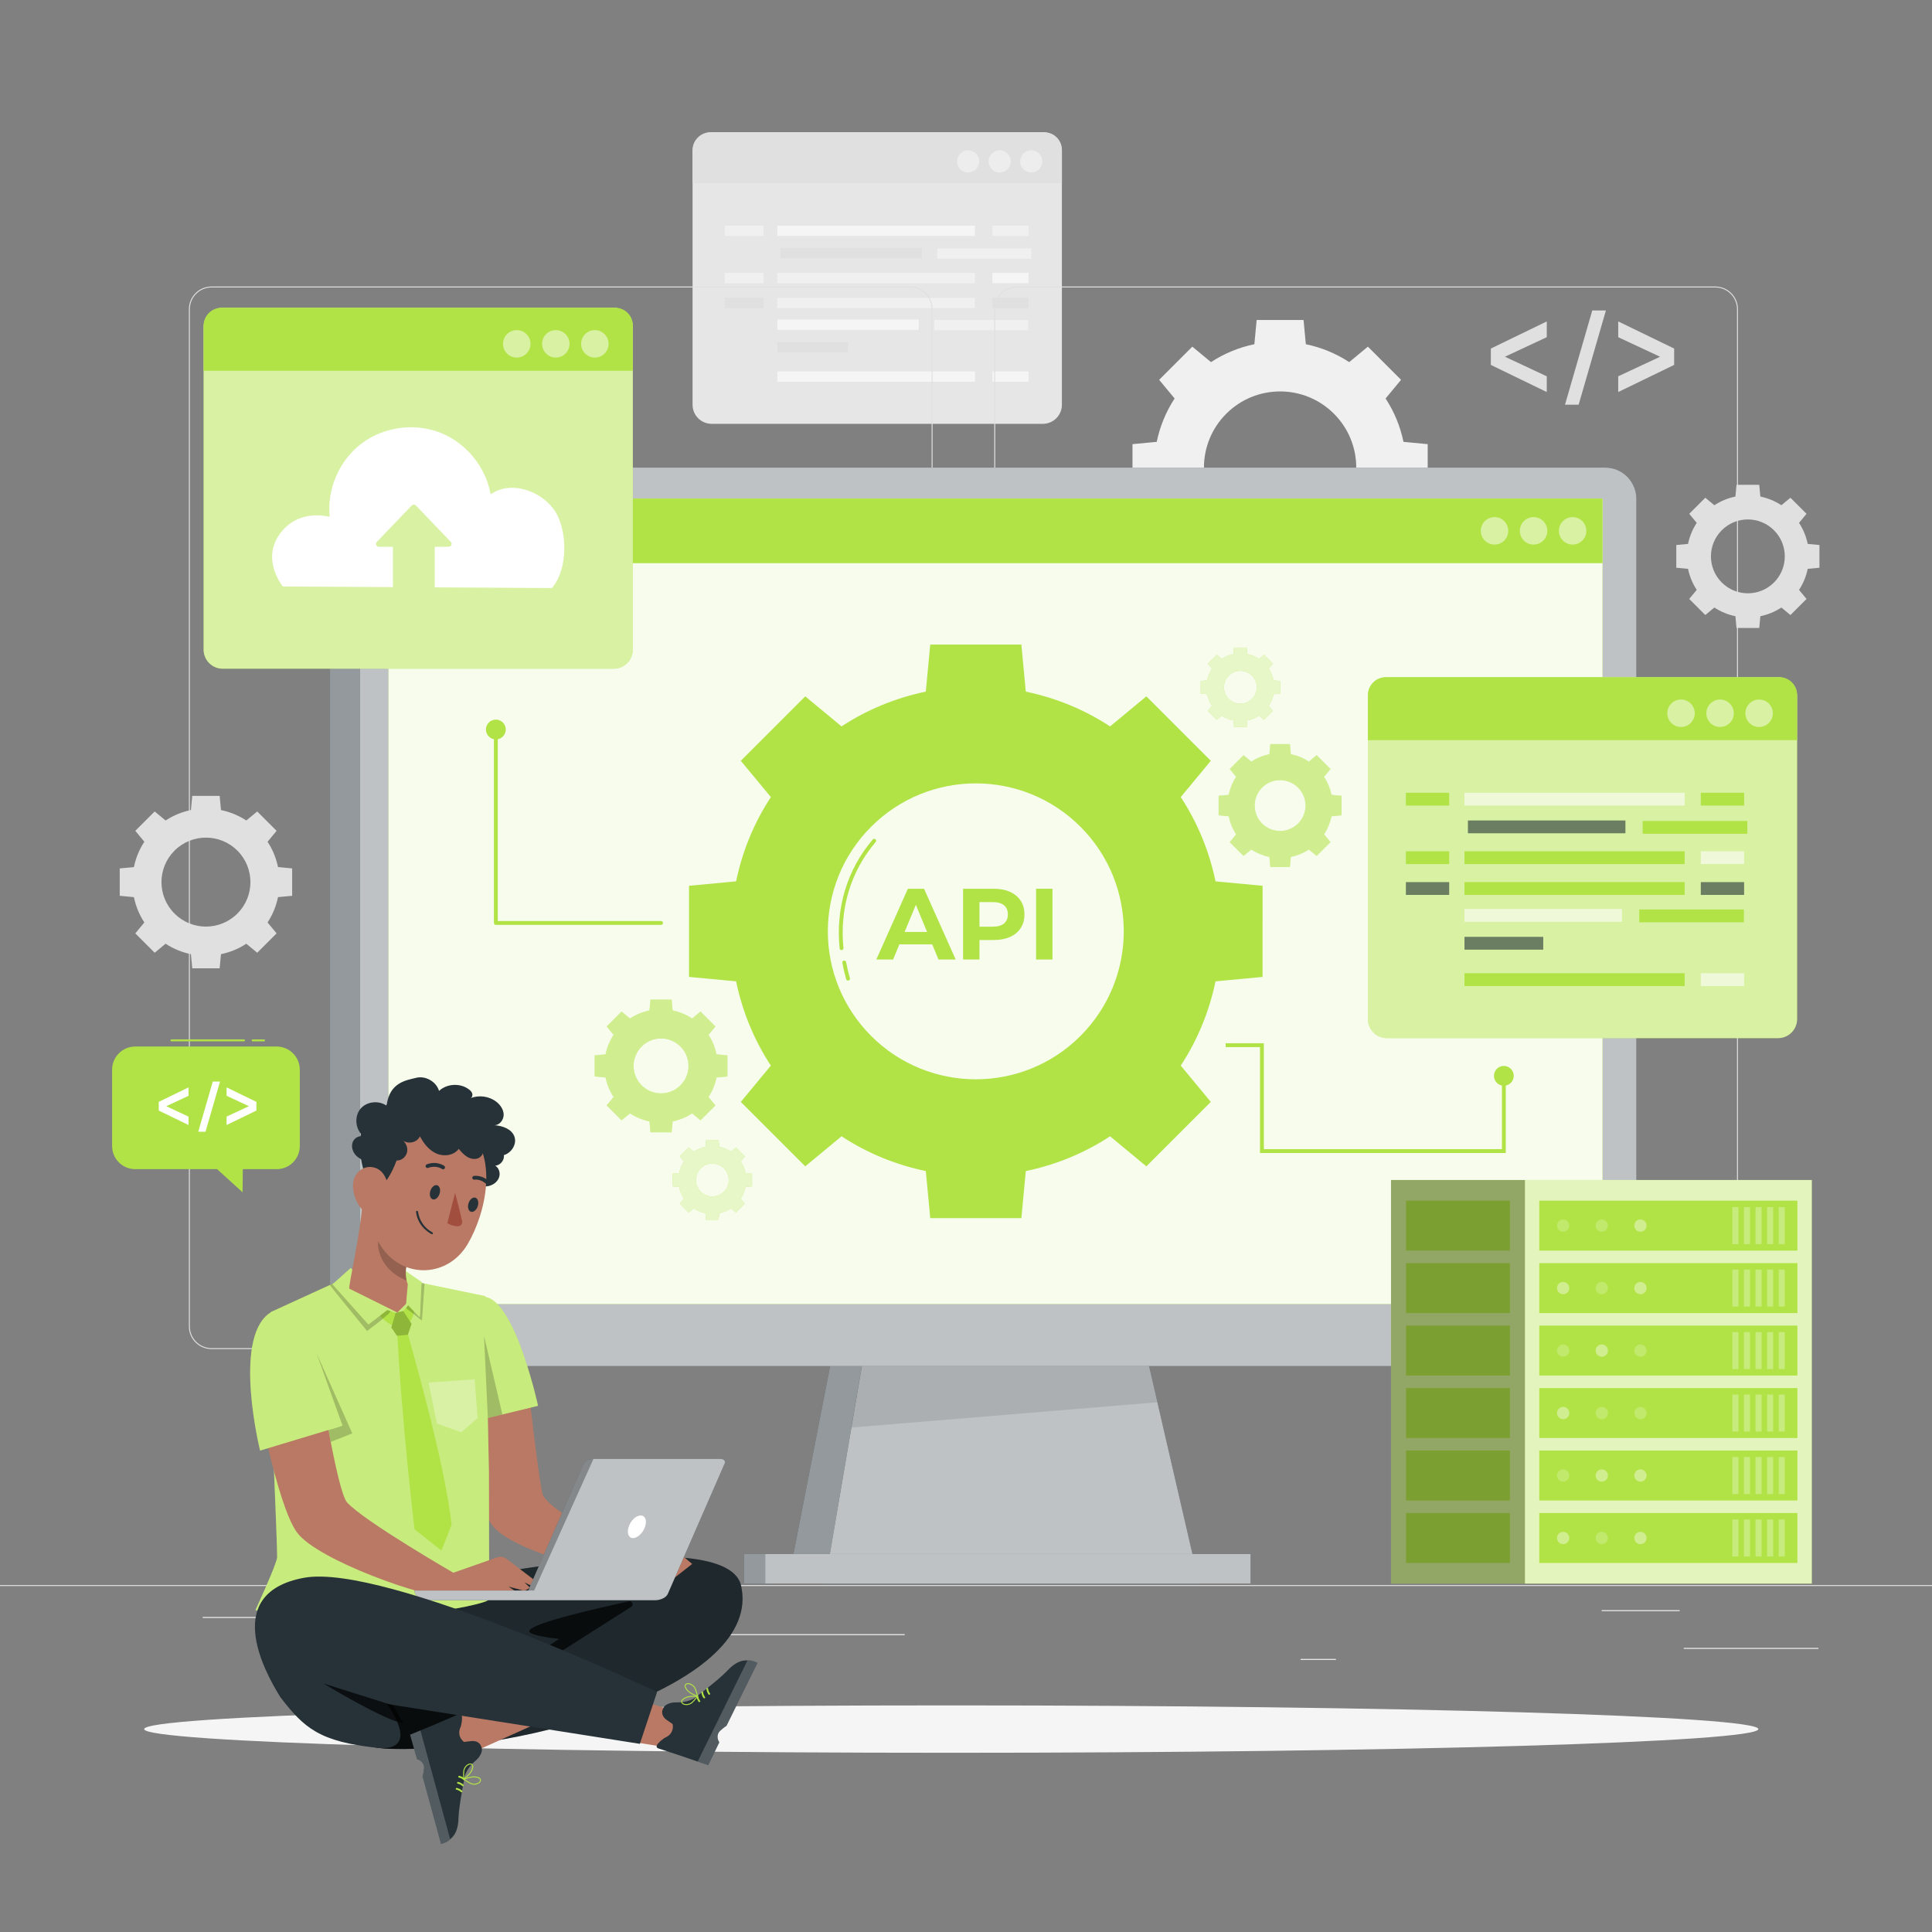 <?xml version="1.0" encoding="utf-8"?>
<!-- Generator: Adobe Illustrator 27.5.0, SVG Export Plug-In . SVG Version: 6.00 Build 0)  -->
<svg version="1.1" xmlns="http://www.w3.org/2000/svg" xmlns:xlink="http://www.w3.org/1999/xlink" x="0px" y="0px"
	 viewBox="0 0 500 500" style="enable-background:new 0 0 500 500;" xml:space="preserve">
<rect x="0" y="0" width="500" height="500" fill="#808080" stroke="none"/>
<g id="Background_complete">
	<path style="fill:#F0F0F0;" d="M303.991,103.129c-2.281,3.474-3.814,7.289-4.632,11.224l-6.268,0.59l0,12.138l6.269,0.591
		c0.816,3.934,2.351,7.75,4.632,11.224l-4.003,4.836l8.583,8.583l4.835-4.003c3.474,2.28,7.289,3.815,11.224,4.632l0.59,6.268
		l12.138-0.001l0.591-6.267c3.935-0.817,7.75-2.352,11.224-4.632l4.836,4.003l8.583-8.583l-4.003-4.835
		c2.28-3.474,3.814-7.289,4.631-11.224l6.267-0.591l0.001-12.138l-6.268-0.591c-0.817-3.934-2.352-7.75-4.632-11.223l4.003-4.835
		l-8.583-8.583l-4.835,4.003c-3.474-2.281-7.29-3.816-11.224-4.632l-0.591-6.268l-12.138,0.001l-0.59,6.268
		c-3.935,0.817-7.75,2.351-11.223,4.632l-4.836-4.003l-8.583,8.583L303.991,103.129z M345.226,107.076
		c7.696,7.696,7.697,20.176,0,27.873c-7.698,7.697-20.177,7.696-27.873,0c-7.697-7.697-7.697-20.175,0-27.873
		C325.05,99.379,337.528,99.379,345.226,107.076z"/>
	<g>
		<g>
			<path style="fill:#E6E6E6;" d="M269.881,109.688h-85.709c-2.726,0-4.936-2.21-4.936-4.936V39.167c0-2.726,2.21-4.936,4.936-4.936
				h85.709c2.726,0,4.936,2.21,4.936,4.936v65.586C274.817,107.479,272.607,109.688,269.881,109.688z"/>
			<path style="fill:#E0E0E0;" d="M274.817,47.389h-95.581v-8.531c0-2.555,2.072-4.627,4.627-4.627h86.409
				c2.51,0,4.546,2.035,4.546,4.546V47.389z"/>
		</g>
		<g>
			<path style="opacity:0.5;fill:#FAFAFA;" d="M269.749,41.769c0,1.586-1.286,2.872-2.872,2.872c-1.586,0-2.872-1.286-2.872-2.872
				s1.286-2.872,2.872-2.872C268.463,38.896,269.749,40.182,269.749,41.769z"/>
			<path style="opacity:0.5;fill:#FAFAFA;" d="M261.586,41.769c0,1.586-1.286,2.872-2.872,2.872c-1.586,0-2.872-1.286-2.872-2.872
				s1.286-2.872,2.872-2.872C260.3,38.896,261.586,40.182,261.586,41.769z"/>
			<circle style="opacity:0.5;fill:#FAFAFA;" cx="250.55" cy="41.769" r="2.872"/>
		</g>
		<rect x="201.176" y="58.388" style="opacity:0.6;fill:#FFFFFF;" width="51.139" height="2.678"/>
		<rect x="201.973" y="64.183" style="fill:#E0E0E0;" width="36.592" height="2.678"/>
		<rect x="256.842" y="58.388" style="fill:#F0F0F0;" width="9.345" height="2.678"/>
		<rect x="187.565" y="58.388" style="fill:#F0F0F0;" width="10.06" height="2.678"/>
		<rect x="201.176" y="70.62" style="fill:#F0F0F0;" width="51.139" height="2.678"/>
		<rect x="256.842" y="70.62" style="opacity:0.6;fill:#FFFFFF;" width="9.345" height="2.678"/>
		<rect x="187.565" y="70.62" style="fill:#F0F0F0;" width="10.06" height="2.678"/>
		<rect x="201.176" y="96.121" style="opacity:0.6;fill:#FFFFFF;" width="51.139" height="2.678"/>
		<rect x="256.842" y="96.121" style="opacity:0.6;fill:#FFFFFF;" width="9.345" height="2.678"/>
		<rect x="201.176" y="77.069" style="fill:#F0F0F0;" width="51.139" height="2.678"/>
		<rect x="256.842" y="77.069" style="fill:#E0E0E0;" width="9.345" height="2.678"/>
		<rect x="187.565" y="77.069" style="fill:#E0E0E0;" width="10.06" height="2.678"/>
		<rect x="242.57" y="64.288" style="fill:#F0F0F0;" width="24.307" height="2.678"/>
		<rect x="201.176" y="82.693" style="opacity:0.6;fill:#FFFFFF;" width="36.592" height="2.678"/>
		<rect x="241.773" y="82.798" style="fill:#F0F0F0;" width="24.307" height="2.678"/>
		<rect x="201.176" y="88.516" style="fill:#E0E0E0;" width="18.296" height="2.678"/>
	</g>
	<g>
		<g>
			<path style="fill:#E0E0E0;" d="M400.302,87.264l-10.832,5.059l10.832,5.059v4.079l-14.474-7.02v-4.236l14.474-7.02V87.264z"/>
			<path style="fill:#E0E0E0;" d="M433.267,90.205v4.236l-14.474,7.02v-4.079l10.831-5.059l-10.831-5.059v-4.079L433.267,90.205z"/>
		</g>
		<g>
			<polygon style="fill:#E0E0E0;" points="412.079,80.345 405.021,104.738 408.55,104.738 415.608,80.345 			"/>
		</g>
	</g>
	<path style="fill:#E0E0E0;" d="M37.356,217.844c-1.332,2.029-2.228,4.257-2.705,6.555l-3.661,0.345l0,7.089l3.661,0.345
		c0.477,2.298,1.373,4.526,2.705,6.555l-2.338,2.824l5.013,5.013l2.824-2.338c2.029,1.332,4.257,2.228,6.555,2.705l0.345,3.661
		l7.089,0l0.345-3.66c2.298-0.477,4.527-1.374,6.556-2.705l2.824,2.338l5.013-5.013l-2.338-2.824
		c1.332-2.029,2.228-4.257,2.705-6.555l3.66-0.345l0-7.089l-3.661-0.345c-0.477-2.298-1.373-4.526-2.705-6.555l2.338-2.824
		l-5.013-5.013l-2.824,2.338c-2.029-1.332-4.258-2.229-6.555-2.706l-0.345-3.661l-7.089,0l-0.345,3.661
		c-2.298,0.477-4.526,1.373-6.555,2.705l-2.824-2.338l-5.013,5.013L37.356,217.844z M61.439,220.149
		c4.495,4.495,4.495,11.784,0,16.279c-4.496,4.496-11.785,4.495-16.279,0c-4.496-4.496-4.495-11.784,0-16.279
		C49.656,215.654,56.944,215.653,61.439,220.149z"/>
	<path style="fill:#E0E0E0;" d="M439.11,135.318c-1.106,1.684-1.85,3.534-2.246,5.443l-3.039,0.286l0,5.886l3.04,0.286
		c0.396,1.908,1.14,3.758,2.246,5.443l-1.941,2.345l4.162,4.162l2.345-1.941c1.685,1.106,3.535,1.85,5.443,2.246l0.286,3.04l5.886,0
		l0.286-3.039c1.908-0.396,3.758-1.14,5.443-2.246l2.345,1.941l4.162-4.162l-1.941-2.345c1.106-1.685,1.85-3.535,2.246-5.443
		l3.039-0.286l0-5.886l-3.039-0.286c-0.396-1.908-1.14-3.758-2.246-5.442l1.941-2.345l-4.162-4.162l-2.345,1.941
		c-1.685-1.106-3.535-1.85-5.442-2.246l-0.286-3.039l-5.886,0l-0.286,3.039c-1.908,0.396-3.758,1.14-5.442,2.246l-2.345-1.941
		l-4.162,4.162L439.11,135.318z M459.105,137.232c3.732,3.732,3.732,9.784,0,13.516c-3.733,3.732-9.784,3.732-13.516,0
		c-3.732-3.732-3.732-9.783,0-13.516C449.322,133.5,455.373,133.499,459.105,137.232z"/>
	<g>
		<rect x="435.758" y="426.472" style="fill:#EBEBEB;" width="34.848" height="0.263"/>
		<rect x="336.596" y="429.327" style="fill:#EBEBEB;" width="9.146" height="0.263"/>
		<rect x="414.513" y="416.702" style="fill:#EBEBEB;" width="20.192" height="0.263"/>
		<rect x="52.459" y="418.47" style="fill:#EBEBEB;" width="45.444" height="0.263"/>
		<rect x="107.27" y="418.47" style="fill:#EBEBEB;" width="6.663" height="0.263"/>
		<rect x="135.587" y="422.912" style="fill:#EBEBEB;" width="98.556" height="0.263"/>
	</g>
	<g>
		<g>
			<g>
				<g>
					<path style="fill:#E0E0E0;" d="M443.92,349.145H263.174c-3.232,0-5.862-2.63-5.862-5.862V80.009
						c0-3.232,2.63-5.862,5.862-5.862H443.92c3.232,0,5.862,2.629,5.862,5.862v263.273
						C449.783,346.515,447.153,349.145,443.92,349.145z M263.174,74.397c-3.095,0-5.612,2.518-5.612,5.612v263.273
						c0,3.095,2.518,5.612,5.612,5.612H443.92c3.095,0,5.612-2.518,5.612-5.612V80.009c0-3.094-2.518-5.612-5.612-5.612H263.174z"/>
				</g>
			</g>
			<g>
				<g>
					<path style="fill:#E0E0E0;" d="M235.493,349.145H54.746c-3.232,0-5.862-2.63-5.862-5.862V80.009
						c0-3.232,2.629-5.862,5.862-5.862h180.747c3.232,0,5.862,2.629,5.862,5.862v263.273
						C241.355,346.515,238.725,349.145,235.493,349.145z M54.746,74.397c-3.094,0-5.612,2.518-5.612,5.612v263.273
						c0,3.095,2.518,5.612,5.612,5.612h180.747c3.095,0,5.612-2.518,5.612-5.612V80.009c0-3.094-2.518-5.612-5.612-5.612H54.746z"/>
				</g>
			</g>
		</g>
		<g>
			<g>
				<rect x="0" y="410.214" style="fill:#E0E0E0;" width="500" height="0.25"/>
			</g>
		</g>
	</g>
</g>
<g id="Background_simple" style="display:none;">
	<g style="display:inline;">
		<path style="fill:#B1E346;" d="M411.135,148.098c-0.236-18.057-1.989-36.444-9.077-53.053
			c-7.089-16.609-20.191-31.362-37.373-36.921c-15.77-5.102-33.257-1.996-48.348,4.86c-26.98,12.257-47.34,35.402-65.1,59.123
			c-9.3,12.422-18.206,25.269-27.8,37.471c-15.189,19.319-37.032,32.285-61.271,36.336l-70.395,11.766
			c-18.456,3.315-40.748,8.421-46.724,19.612c-5.977,11.192-4.261,25.301,1.651,36.527c5.913,11.226,15.494,20.047,25.376,28.005
			c46.519,37.465,103.183,60.584,161.065,75.326c24.173,6.157,49.873,10.906,73.807,3.876c34.904-10.251,58.188-43.126,73.294-76.22
			C401.16,248.973,411.795,198.478,411.135,148.098z"/>
	</g>
	<g style="display:inline;opacity:0.9;">
		<path style="fill:#FFFFFF;" d="M411.135,148.098c-0.236-18.057-1.989-36.444-9.077-53.053
			c-7.089-16.609-20.191-31.362-37.373-36.921c-15.77-5.102-33.257-1.996-48.348,4.86c-26.98,12.257-47.34,35.402-65.1,59.123
			c-9.3,12.422-18.206,25.269-27.8,37.471c-15.189,19.319-37.032,32.285-61.271,36.336l-70.395,11.766
			c-18.456,3.315-40.748,8.421-46.724,19.612c-5.977,11.192-4.261,25.301,1.651,36.527c5.913,11.226,15.494,20.047,25.376,28.005
			c46.519,37.465,103.183,60.584,161.065,75.326c24.173,6.157,49.873,10.906,73.807,3.876c34.904-10.251,58.188-43.126,73.294-76.22
			C401.16,248.973,411.795,198.478,411.135,148.098z"/>
	</g>
</g>
<g id="Shadow">
	<g>
		<g>
			<path style="fill:#F5F5F5;" d="M455.058,447.486c0,3.387-93.517,6.132-208.875,6.132s-208.875-2.746-208.875-6.132
				c0-3.387,93.516-6.132,208.875-6.132S455.058,444.099,455.058,447.486z"/>
		</g>
	</g>
</g>
<g id="Device">
	<g>
		<g>
			<g>
				<path style="fill:#263238;enable-background:new    ;" d="M118.145,353.54H92.724c-4.04,0-7.316-3.275-7.316-7.316V130.118
					c0-5.029,4.077-9.106,9.106-9.106h23.631V353.54z"/>
				<polygon style="fill:#263238;enable-background:new    ;" points="215.617,349.526 205.216,402.816 220.309,402.816 
					232.347,349.973 				"/>
				<rect x="192.527" y="402.185" style="fill:#263238;enable-background:new    ;" width="7.641" height="7.641"/>
				<path style="opacity:0.5;fill:#FFFFFF;" d="M118.145,353.54H92.724c-4.04,0-7.316-3.275-7.316-7.316V130.118
					c0-5.029,4.077-9.106,9.106-9.106h23.631V353.54z"/>
				<polygon style="opacity:0.5;fill:#FFFFFF;" points="215.617,349.526 205.216,402.816 220.309,402.816 232.347,349.973 				"/>
				<rect x="192.527" y="402.185" style="opacity:0.5;fill:#FFFFFF;" width="7.641" height="7.641"/>
			</g>
			<polygon style="fill:#263238;" points="310.378,409.827 213.456,409.827 227.228,329.074 291.726,329.074 			"/>
			<polygon style="opacity:0.7;fill:#FFFFFF;" points="310.378,409.827 213.456,409.827 227.228,329.074 291.726,329.074 			"/>
			<polygon style="opacity:0.1;enable-background:new    ;" points="297.345,353.54 223.023,353.54 220.309,369.45 299.509,362.908 
							"/>
			<g>
				<g>
					<rect x="198.033" y="402.185" style="fill:#263238;" width="125.629" height="7.641"/>
				</g>
				<g style="opacity:0.7;">
					<rect x="198.033" y="402.185" style="fill:#FFFFFF;" width="125.629" height="7.641"/>
				</g>
			</g>
			<g>
				<g>
					<g>
						<path style="fill:#263238;" d="M101.231,121.012h6.66h300.917h6.661c4.441,0,8.041,3.659,8.041,8.172v216.185
							c0,4.513-3.6,8.172-8.041,8.172h-6.661H107.891h-6.66c-4.441,0-8.042-3.659-8.042-8.172V129.184
							C93.189,124.671,96.789,121.012,101.231,121.012z"/>
					</g>
				</g>
				<g style="opacity:0.7;">
					<g>
						<path style="fill:#FFFFFF;" d="M101.231,121.012h6.66h300.917h6.661c4.441,0,8.041,3.659,8.041,8.172v216.185
							c0,4.513-3.6,8.172-8.041,8.172h-6.661H107.891h-6.66c-4.441,0-8.042-3.659-8.042-8.172V129.184
							C93.189,124.671,96.789,121.012,101.231,121.012z"/>
					</g>
				</g>
				<g>
					<rect x="100.549" y="129.014" style="fill:#B1E346;" width="314.177" height="208.464"/>
					<rect x="100.549" y="129.014" style="opacity:0.9;fill:#FFFFFF;" width="314.177" height="208.464"/>
					<rect x="100.549" y="129.014" style="fill:#B1E346;" width="314.181" height="16.733"/>
					<path style="opacity:0.5;fill:#FFFFFF;" d="M410.547,137.381c0,1.964-1.592,3.555-3.555,3.555
						c-1.964,0-3.555-1.592-3.555-3.555c0-1.964,1.592-3.555,3.555-3.555C408.956,133.826,410.547,135.417,410.547,137.381z"/>
					<path style="opacity:0.5;fill:#FFFFFF;" d="M400.443,137.381c0,1.964-1.592,3.555-3.555,3.555
						c-1.964,0-3.555-1.592-3.555-3.555c0-1.964,1.592-3.555,3.555-3.555C398.851,133.826,400.443,135.417,400.443,137.381z"/>
					<path style="opacity:0.5;fill:#FFFFFF;" d="M390.338,137.381c0,1.964-1.592,3.555-3.555,3.555
						c-1.964,0-3.555-1.592-3.555-3.555c0-1.964,1.592-3.555,3.555-3.555C388.746,133.826,390.338,135.417,390.338,137.381z"/>
				</g>
			</g>
		</g>
		<g>
			<path style="fill:#B1E346;" d="M158.803,267.82c-1.026,1.562-1.715,3.277-2.083,5.047l-2.818,0.265l0,5.458l2.819,0.266
				c0.367,1.769,1.057,3.485,2.083,5.047l-1.8,2.174l3.859,3.859l2.174-1.8c1.562,1.025,3.278,1.715,5.047,2.083l0.266,2.819
				l5.458,0l0.266-2.818c1.769-0.368,3.485-1.057,5.047-2.083l2.174,1.8l3.859-3.859l-1.8-2.174
				c1.025-1.562,1.715-3.277,2.082-5.047l2.818-0.266l0-5.458l-2.818-0.266c-0.367-1.769-1.057-3.485-2.083-5.046l1.8-2.174
				l-3.859-3.859l-2.174,1.8c-1.562-1.026-3.278-1.716-5.047-2.083l-0.266-2.818l-5.458,0l-0.266,2.818
				c-1.769,0.367-3.485,1.057-5.047,2.083l-2.174-1.8l-3.859,3.859L158.803,267.82z M176.1,270.839
				c2.773,2.773,2.774,7.271,0,10.044c-2.774,2.774-7.271,2.773-10.045,0c-2.774-2.774-2.774-7.271,0-10.045
				C168.829,268.065,173.326,268.065,176.1,270.839z"/>
			<path style="opacity:0.4;fill:#FFFFFF;" d="M158.803,267.82c-1.026,1.562-1.715,3.277-2.083,5.047l-2.818,0.265l0,5.458
				l2.819,0.266c0.367,1.769,1.057,3.485,2.083,5.047l-1.8,2.174l3.859,3.859l2.174-1.8c1.562,1.025,3.278,1.715,5.047,2.083
				l0.266,2.819l5.458,0l0.266-2.818c1.769-0.368,3.485-1.057,5.047-2.083l2.174,1.8l3.859-3.859l-1.8-2.174
				c1.025-1.562,1.715-3.277,2.082-5.047l2.818-0.266l0-5.458l-2.818-0.266c-0.367-1.769-1.057-3.485-2.083-5.046l1.8-2.174
				l-3.859-3.859l-2.174,1.8c-1.562-1.026-3.278-1.716-5.047-2.083l-0.266-2.818l-5.458,0l-0.266,2.818
				c-1.769,0.367-3.485,1.057-5.047,2.083l-2.174-1.8l-3.859,3.859L158.803,267.82z M176.1,270.839
				c2.773,2.773,2.774,7.271,0,10.044c-2.774,2.774-7.271,2.773-10.045,0c-2.774-2.774-2.774-7.271,0-10.045
				C168.829,268.065,173.326,268.065,176.1,270.839z"/>
		</g>
		<g>
			<path style="fill:#B1E346;" d="M319.92,201.032c-0.95,1.447-1.589,3.036-1.929,4.675l-2.61,0.246l0,5.055l2.611,0.246
				c0.34,1.638,0.979,3.228,1.929,4.674l-1.667,2.014l3.575,3.575l2.014-1.667c1.447,0.95,3.036,1.589,4.674,1.929l0.246,2.611
				l5.055,0l0.246-2.61c1.639-0.34,3.228-0.979,4.675-1.929l2.014,1.667l3.575-3.575l-1.667-2.014
				c0.95-1.447,1.589-3.036,1.929-4.674l2.61-0.246l0-5.055l-2.61-0.246c-0.34-1.638-0.979-3.227-1.929-4.674l1.667-2.014
				l-3.575-3.574l-2.014,1.667c-1.447-0.95-3.036-1.589-4.674-1.929l-0.246-2.61l-5.055,0l-0.246,2.61
				c-1.639,0.34-3.228,0.979-4.674,1.929l-2.014-1.667l-3.575,3.575L319.92,201.032z M335.941,203.828
				c2.569,2.569,2.569,6.734,0,9.303c-2.569,2.569-6.735,2.569-9.304,0c-2.569-2.569-2.569-6.734,0-9.304
				C329.207,201.259,333.372,201.259,335.941,203.828z"/>
			<path style="opacity:0.4;fill:#FFFFFF;" d="M319.92,201.032c-0.95,1.447-1.589,3.036-1.929,4.675l-2.61,0.246l0,5.055
				l2.611,0.246c0.34,1.638,0.979,3.228,1.929,4.674l-1.667,2.014l3.575,3.575l2.014-1.667c1.447,0.95,3.036,1.589,4.674,1.929
				l0.246,2.611l5.055,0l0.246-2.61c1.639-0.34,3.228-0.979,4.675-1.929l2.014,1.667l3.575-3.575l-1.667-2.014
				c0.95-1.447,1.589-3.036,1.929-4.674l2.61-0.246l0-5.055l-2.61-0.246c-0.34-1.638-0.979-3.227-1.929-4.674l1.667-2.014
				l-3.575-3.574l-2.014,1.667c-1.447-0.95-3.036-1.589-4.674-1.929l-0.246-2.61l-5.055,0l-0.246,2.61
				c-1.639,0.34-3.228,0.979-4.674,1.929l-2.014-1.667l-3.575,3.575L319.92,201.032z M335.941,203.828
				c2.569,2.569,2.569,6.734,0,9.303c-2.569,2.569-6.735,2.569-9.304,0c-2.569-2.569-2.569-6.734,0-9.304
				C329.207,201.259,333.372,201.259,335.941,203.828z"/>
		</g>
		<g>
			<path style="fill:#B1E346;" d="M313.662,173.054c-0.614,0.935-1.027,1.962-1.247,3.021l-1.687,0.159l0,3.267l1.687,0.159
				c0.22,1.059,0.633,2.086,1.246,3.021l-1.077,1.301l2.31,2.31l1.301-1.077c0.935,0.614,1.962,1.027,3.021,1.247l0.159,1.687
				l3.267,0l0.159-1.687c1.059-0.22,2.086-0.633,3.021-1.247l1.301,1.077l2.31-2.31l-1.077-1.301
				c0.614-0.935,1.027-1.962,1.246-3.021l1.687-0.159l0-3.267l-1.687-0.159c-0.22-1.059-0.633-2.086-1.247-3.021l1.077-1.301
				l-2.31-2.31l-1.301,1.077c-0.935-0.614-1.962-1.027-3.021-1.247l-0.159-1.687l-3.267,0l-0.159,1.687
				c-1.059,0.22-2.086,0.633-3.02,1.247l-1.301-1.077l-2.31,2.31L313.662,173.054z M324.015,174.861c1.66,1.66,1.66,4.352,0,6.012
				c-1.66,1.66-4.352,1.66-6.012,0c-1.66-1.66-1.66-4.352,0-6.012C319.663,173.201,322.355,173.201,324.015,174.861z"/>
			<path style="opacity:0.7;fill:#FFFFFF;" d="M313.662,173.054c-0.614,0.935-1.027,1.962-1.247,3.021l-1.687,0.159l0,3.267
				l1.687,0.159c0.22,1.059,0.633,2.086,1.246,3.021l-1.077,1.301l2.31,2.31l1.301-1.077c0.935,0.614,1.962,1.027,3.021,1.247
				l0.159,1.687l3.267,0l0.159-1.687c1.059-0.22,2.086-0.633,3.021-1.247l1.301,1.077l2.31-2.31l-1.077-1.301
				c0.614-0.935,1.027-1.962,1.246-3.021l1.687-0.159l0-3.267l-1.687-0.159c-0.22-1.059-0.633-2.086-1.247-3.021l1.077-1.301
				l-2.31-2.31l-1.301,1.077c-0.935-0.614-1.962-1.027-3.021-1.247l-0.159-1.687l-3.267,0l-0.159,1.687
				c-1.059,0.22-2.086,0.633-3.02,1.247l-1.301-1.077l-2.31,2.31L313.662,173.054z M324.015,174.861c1.66,1.66,1.66,4.352,0,6.012
				c-1.66,1.66-4.352,1.66-6.012,0c-1.66-1.66-1.66-4.352,0-6.012C319.663,173.201,322.355,173.201,324.015,174.861z"/>
		</g>
		<g>
			<path style="fill:#B1E346;" d="M177.005,300.574c-0.614,0.935-1.027,1.962-1.247,3.021l-1.687,0.159l0,3.267l1.687,0.159
				c0.22,1.059,0.633,2.086,1.247,3.021l-1.077,1.301l2.31,2.31l1.301-1.077c0.935,0.614,1.962,1.027,3.021,1.246l0.159,1.687
				l3.267,0l0.159-1.687c1.059-0.22,2.086-0.633,3.021-1.247l1.301,1.077l2.31-2.31l-1.077-1.301
				c0.614-0.935,1.027-1.962,1.246-3.021l1.687-0.159l0-3.267l-1.687-0.159c-0.22-1.059-0.633-2.086-1.247-3.021l1.077-1.301
				l-2.31-2.31l-1.301,1.077c-0.935-0.614-1.962-1.027-3.021-1.247l-0.159-1.687l-3.267,0l-0.159,1.687
				c-1.059,0.22-2.086,0.633-3.021,1.246l-1.301-1.077l-2.31,2.31L177.005,300.574z M187.358,302.381c1.66,1.66,1.66,4.352,0,6.012
				c-1.66,1.66-4.352,1.66-6.012,0c-1.66-1.66-1.66-4.352,0-6.012C183.006,300.72,185.697,300.72,187.358,302.381z"/>
			<path style="opacity:0.7;fill:#FFFFFF;" d="M177.005,300.574c-0.614,0.935-1.027,1.962-1.247,3.021l-1.687,0.159l0,3.267
				l1.687,0.159c0.22,1.059,0.633,2.086,1.247,3.021l-1.077,1.301l2.31,2.31l1.301-1.077c0.935,0.614,1.962,1.027,3.021,1.246
				l0.159,1.687l3.267,0l0.159-1.687c1.059-0.22,2.086-0.633,3.021-1.247l1.301,1.077l2.31-2.31l-1.077-1.301
				c0.614-0.935,1.027-1.962,1.246-3.021l1.687-0.159l0-3.267l-1.687-0.159c-0.22-1.059-0.633-2.086-1.247-3.021l1.077-1.301
				l-2.31-2.31l-1.301,1.077c-0.935-0.614-1.962-1.027-3.021-1.247l-0.159-1.687l-3.267,0l-0.159,1.687
				c-1.059,0.22-2.086,0.633-3.021,1.246l-1.301-1.077l-2.31,2.31L177.005,300.574z M187.358,302.381c1.66,1.66,1.66,4.352,0,6.012
				c-1.66,1.66-4.352,1.66-6.012,0c-1.66-1.66-1.66-4.352,0-6.012C183.006,300.72,185.697,300.72,187.358,302.381z"/>
		</g>
		<g>
			<g>
				<path style="fill:#B1E346;" d="M199.5,206.286c-4.432,6.749-7.411,14.161-9,21.808l-12.178,1.146l-0.001,23.583l12.18,1.148
					c1.586,7.644,4.567,15.057,8.999,21.807l-7.778,9.395l16.676,16.676l9.395-7.778c6.749,4.431,14.162,7.412,21.807,8.999
					l1.147,12.179l23.583-0.001l1.148-12.176c7.646-1.588,15.058-4.569,21.807-9l9.395,7.778l16.676-16.676l-7.778-9.395
					c4.431-6.749,7.411-14.162,8.998-21.807l12.177-1.148l0.002-23.583l-12.178-1.148c-1.587-7.644-4.569-15.057-9-21.806
					l7.778-9.395l-16.676-16.676l-9.395,7.778c-6.75-4.432-14.163-7.414-21.807-9.001l-1.148-12.178l-23.583,0.001l-1.147,12.177
					c-7.645,1.587-15.058,4.567-21.806,8.999l-9.395-7.778l-16.677,16.677L199.5,206.286z M279.616,213.954
					c14.953,14.953,14.954,39.2,0,54.154c-14.955,14.955-39.202,14.953-54.155,0c-14.955-14.955-14.954-39.199,0.001-54.155
					C240.416,199.001,264.661,198.999,279.616,213.954z"/>
			</g>
			<g>
				<path style="fill:#B1E346;" d="M241.262,244.4h-8.505l-1.622,3.925h-4.344l8.165-18.318h4.187l8.191,18.318h-4.449
					L241.262,244.4z M239.927,241.182l-2.905-7.014l-2.905,7.014H239.927z"/>
				<path style="fill:#B1E346;" d="M261.398,230.818c1.195,0.541,2.115,1.309,2.762,2.303c0.645,0.994,0.968,2.172,0.968,3.533
					c0,1.344-0.323,2.517-0.968,3.52c-0.646,1.003-1.566,1.771-2.762,2.303c-1.194,0.532-2.604,0.798-4.226,0.798h-3.69v5.051h-4.24
					v-18.318h7.93C258.795,230.007,260.204,230.278,261.398,230.818z M259.842,238.997c0.663-0.55,0.994-1.33,0.994-2.342
					c0-1.029-0.331-1.819-0.994-2.368c-0.663-0.55-1.632-0.825-2.904-0.825h-3.455v6.359h3.455
					C258.21,239.821,259.179,239.546,259.842,238.997z"/>
				<path style="fill:#B1E346;" d="M268.138,230.007h4.239v18.318h-4.239V230.007z"/>
			</g>
			<g>
				<path style="fill:#B1E346;" d="M217.788,245.884c-0.253,0-0.471-0.192-0.497-0.449c-1.065-10.453,1.98-20.459,8.574-28.176
					c0.179-0.211,0.496-0.235,0.705-0.055c0.21,0.179,0.235,0.495,0.055,0.705c-6.414,7.507-9.376,17.247-8.339,27.425
					c0.028,0.275-0.172,0.52-0.447,0.548C217.822,245.883,217.804,245.884,217.788,245.884z"/>
			</g>
			<g>
				<path style="fill:#B1E346;" d="M219.476,253.783c-0.216,0-0.416-0.142-0.48-0.359c-0.409-1.395-0.745-2.822-0.999-4.244
					c-0.049-0.271,0.132-0.531,0.404-0.58c0.274-0.047,0.531,0.133,0.58,0.404c0.248,1.386,0.576,2.779,0.975,4.138
					c0.078,0.265-0.074,0.543-0.339,0.62C219.569,253.776,219.522,253.783,219.476,253.783z"/>
			</g>
		</g>
		<polyline style="fill:none;stroke:#B1E346;stroke-linecap:round;stroke-linejoin:round;stroke-miterlimit:10;" points="
			128.327,188.796 128.327,238.859 171.077,238.859 		"/>
		<circle style="fill:#B1E346;" cx="128.327" cy="188.796" r="2.562"/>
		<circle style="fill:#B1E346;" cx="389.197" cy="278.424" r="2.562"/>
		<polyline style="fill:none;stroke:#B1E346;stroke-miterlimit:10;" points="389.197,278.047 389.197,297.898 326.585,297.898 
			326.585,270.492 317.198,270.492 		"/>
	</g>
</g>
<g id="Server">
	<g>
		<rect x="359.993" y="305.387" style="fill:#B1E346;" width="108.89" height="104.44"/>
		<rect x="359.993" y="305.387" style="opacity:0.4;fill:#FFFFFF;enable-background:new    ;" width="108.89" height="104.44"/>
		<rect x="394.653" y="305.387" style="opacity:0.4;fill:#FFFFFF;enable-background:new    ;" width="74.22" height="104.44"/>
		<rect x="398.363" y="310.727" style="fill:#B1E346;" width="66.8" height="12.93"/>
		<rect x="398.363" y="326.897" style="fill:#B1E346;" width="66.8" height="12.93"/>
		<rect x="398.363" y="343.056" style="fill:#B1E346;" width="66.8" height="12.93"/>
		<rect x="398.363" y="359.227" style="fill:#B1E346;" width="66.8" height="12.93"/>
		<rect x="398.363" y="375.397" style="fill:#B1E346;" width="66.8" height="12.93"/>
		<rect x="398.363" y="391.566" style="fill:#B1E346;" width="66.8" height="12.93"/>
		<rect x="363.883" y="310.727" style="fill:#B1E346;" width="26.89" height="12.93"/>
		<rect x="363.883" y="326.897" style="fill:#B1E346;" width="26.89" height="12.93"/>
		<rect x="363.883" y="343.056" style="fill:#B1E346;" width="26.89" height="12.93"/>
		<rect x="363.883" y="359.227" style="fill:#B1E346;" width="26.89" height="12.93"/>
		<rect x="363.883" y="375.397" style="fill:#B1E346;" width="26.89" height="12.93"/>
		<rect x="363.883" y="391.566" style="fill:#B1E346;" width="26.89" height="12.93"/>
		<rect x="460.333" y="312.406" style="opacity:0.3;fill:#FFFFFF;enable-background:new    ;" width="1.56" height="9.57"/>
		<rect x="457.333" y="312.406" style="opacity:0.3;fill:#FFFFFF;enable-background:new    ;" width="1.56" height="9.57"/>
		<rect x="454.333" y="312.406" style="opacity:0.3;fill:#FFFFFF;enable-background:new    ;" width="1.56" height="9.57"/>
		<rect x="451.333" y="312.406" style="opacity:0.3;fill:#FFFFFF;enable-background:new    ;" width="1.56" height="9.57"/>
		<rect x="448.333" y="312.406" style="opacity:0.3;fill:#FFFFFF;enable-background:new    ;" width="1.56" height="9.57"/>
		<rect x="460.333" y="328.577" style="opacity:0.3;fill:#FFFFFF;enable-background:new    ;" width="1.56" height="9.56"/>
		<rect x="457.333" y="328.577" style="opacity:0.3;fill:#FFFFFF;enable-background:new    ;" width="1.56" height="9.56"/>
		<rect x="454.333" y="328.577" style="opacity:0.3;fill:#FFFFFF;enable-background:new    ;" width="1.56" height="9.56"/>
		<rect x="451.333" y="328.577" style="opacity:0.3;fill:#FFFFFF;enable-background:new    ;" width="1.56" height="9.56"/>
		<rect x="448.333" y="328.577" style="opacity:0.3;fill:#FFFFFF;enable-background:new    ;" width="1.56" height="9.56"/>
		<rect x="460.333" y="344.746" style="opacity:0.3;fill:#FFFFFF;enable-background:new    ;" width="1.56" height="9.56"/>
		<rect x="457.333" y="344.746" style="opacity:0.3;fill:#FFFFFF;enable-background:new    ;" width="1.56" height="9.56"/>
		<rect x="454.333" y="344.746" style="opacity:0.3;fill:#FFFFFF;enable-background:new    ;" width="1.56" height="9.56"/>
		<rect x="451.333" y="344.746" style="opacity:0.3;fill:#FFFFFF;enable-background:new    ;" width="1.56" height="9.56"/>
		<rect x="448.333" y="344.746" style="opacity:0.3;fill:#FFFFFF;enable-background:new    ;" width="1.56" height="9.56"/>
		<rect x="460.333" y="360.917" style="opacity:0.3;fill:#FFFFFF;enable-background:new    ;" width="1.56" height="9.57"/>
		<rect x="457.333" y="360.917" style="opacity:0.3;fill:#FFFFFF;enable-background:new    ;" width="1.56" height="9.57"/>
		<rect x="454.333" y="360.917" style="opacity:0.3;fill:#FFFFFF;enable-background:new    ;" width="1.56" height="9.57"/>
		<rect x="451.333" y="360.917" style="opacity:0.3;fill:#FFFFFF;enable-background:new    ;" width="1.56" height="9.57"/>
		<rect x="448.333" y="360.917" style="opacity:0.3;fill:#FFFFFF;enable-background:new    ;" width="1.56" height="9.57"/>
		<rect x="460.333" y="377.086" style="opacity:0.3;fill:#FFFFFF;enable-background:new    ;" width="1.56" height="9.56"/>
		<rect x="457.333" y="377.086" style="opacity:0.3;fill:#FFFFFF;enable-background:new    ;" width="1.56" height="9.56"/>
		<rect x="454.333" y="377.086" style="opacity:0.3;fill:#FFFFFF;enable-background:new    ;" width="1.56" height="9.56"/>
		<rect x="451.333" y="377.086" style="opacity:0.3;fill:#FFFFFF;enable-background:new    ;" width="1.56" height="9.56"/>
		<rect x="448.333" y="377.086" style="opacity:0.3;fill:#FFFFFF;enable-background:new    ;" width="1.56" height="9.56"/>
		<rect x="460.333" y="393.246" style="opacity:0.3;fill:#FFFFFF;enable-background:new    ;" width="1.56" height="9.57"/>
		<rect x="457.333" y="393.246" style="opacity:0.3;fill:#FFFFFF;enable-background:new    ;" width="1.56" height="9.57"/>
		<rect x="454.333" y="393.246" style="opacity:0.3;fill:#FFFFFF;enable-background:new    ;" width="1.56" height="9.57"/>
		<rect x="451.333" y="393.246" style="opacity:0.3;fill:#FFFFFF;enable-background:new    ;" width="1.56" height="9.57"/>
		<rect x="448.333" y="393.246" style="opacity:0.3;fill:#FFFFFF;enable-background:new    ;" width="1.56" height="9.57"/>
		<path style="opacity:0.2;fill:#FFFFFF;enable-background:new    ;" d="M406.133,317.186c0,0.878-0.712,1.59-1.59,1.59
			c-0.878,0-1.59-0.712-1.59-1.59c0-0.878,0.712-1.59,1.59-1.59l0,0C405.421,315.596,406.133,316.308,406.133,317.186z"/>
		<path style="opacity:0.2;fill:#FFFFFF;enable-background:new    ;" d="M416.133,317.186c0,0.878-0.712,1.59-1.59,1.59
			c-0.878,0-1.59-0.712-1.59-1.59c0-0.878,0.712-1.59,1.59-1.59l0,0C415.421,315.596,416.133,316.308,416.133,317.186z"/>
		<path style="opacity:0.4;fill:#FFFFFF;enable-background:new    ;" d="M426.133,317.186c0,0.878-0.712,1.59-1.59,1.59
			c-0.878,0-1.59-0.712-1.59-1.59c0-0.878,0.712-1.59,1.59-1.59l0,0C425.421,315.596,426.133,316.308,426.133,317.186z"/>
		<path style="opacity:0.4;fill:#FFFFFF;enable-background:new    ;" d="M406.133,333.357c0,0.878-0.712,1.59-1.59,1.59
			c-0.878,0-1.59-0.712-1.59-1.59c0-0.878,0.712-1.59,1.59-1.59l0,0C405.421,331.767,406.133,332.478,406.133,333.357z"/>
		<path style="opacity:0.2;fill:#FFFFFF;enable-background:new    ;" d="M416.133,333.357c0,0.878-0.712,1.59-1.59,1.59
			c-0.878,0-1.59-0.712-1.59-1.59c0-0.878,0.712-1.59,1.59-1.59l0,0C415.421,331.767,416.133,332.478,416.133,333.357z"/>
		<path style="opacity:0.4;fill:#FFFFFF;enable-background:new    ;" d="M426.133,333.357c0,0.878-0.712,1.59-1.59,1.59
			c-0.878,0-1.59-0.712-1.59-1.59c0-0.878,0.712-1.59,1.59-1.59l0,0C425.421,331.767,426.133,332.478,426.133,333.357z"/>
		<path style="opacity:0.2;fill:#FFFFFF;enable-background:new    ;" d="M406.133,349.526c0,0.878-0.712,1.59-1.59,1.59
			c-0.878,0-1.59-0.712-1.59-1.59c0-0.878,0.712-1.59,1.59-1.59l0,0C405.421,347.936,406.133,348.648,406.133,349.526z"/>
		<path style="opacity:0.4;fill:#FFFFFF;enable-background:new    ;" d="M416.133,349.526c0,0.878-0.712,1.59-1.59,1.59
			c-0.878,0-1.59-0.712-1.59-1.59c0-0.878,0.712-1.59,1.59-1.59l0,0C415.421,347.936,416.133,348.648,416.133,349.526z"/>
		<path style="opacity:0.2;fill:#FFFFFF;enable-background:new    ;" d="M426.133,349.526c0,0.878-0.712,1.59-1.59,1.59
			c-0.878,0-1.59-0.712-1.59-1.59c0-0.878,0.712-1.59,1.59-1.59l0,0C425.421,347.936,426.133,348.648,426.133,349.526z"/>
		<path style="opacity:0.4;fill:#FFFFFF;enable-background:new    ;" d="M406.133,365.697c0,0.878-0.712,1.59-1.59,1.59
			c-0.878,0-1.59-0.712-1.59-1.59c0-0.878,0.712-1.59,1.59-1.59l0,0C405.421,364.107,406.133,364.818,406.133,365.697z"/>
		<path style="opacity:0.2;fill:#FFFFFF;enable-background:new    ;" d="M416.133,365.697c0,0.878-0.712,1.59-1.59,1.59
			c-0.878,0-1.59-0.712-1.59-1.59c0-0.878,0.712-1.59,1.59-1.59l0,0C415.421,364.107,416.133,364.818,416.133,365.697z"/>
		<path style="opacity:0.2;fill:#FFFFFF;enable-background:new    ;" d="M426.133,365.697c0,0.878-0.712,1.59-1.59,1.59
			c-0.878,0-1.59-0.712-1.59-1.59c0-0.878,0.712-1.59,1.59-1.59l0,0C425.421,364.107,426.133,364.818,426.133,365.697z"/>
		<path style="opacity:0.2;fill:#FFFFFF;enable-background:new    ;" d="M406.133,381.866c0,0.878-0.712,1.59-1.59,1.59
			c-0.878,0-1.59-0.712-1.59-1.59c0-0.878,0.712-1.59,1.59-1.59l0,0C405.421,380.276,406.133,380.988,406.133,381.866z"/>
		<path style="opacity:0.4;fill:#FFFFFF;enable-background:new    ;" d="M416.133,381.866c0,0.878-0.712,1.59-1.59,1.59
			c-0.878,0-1.59-0.712-1.59-1.59c0-0.878,0.712-1.59,1.59-1.59l0,0C415.421,380.276,416.133,380.988,416.133,381.866z"/>
		<path style="opacity:0.4;fill:#FFFFFF;enable-background:new    ;" d="M426.133,381.866c0,0.878-0.712,1.59-1.59,1.59
			c-0.878,0-1.59-0.712-1.59-1.59c0-0.878,0.712-1.59,1.59-1.59l0,0C425.421,380.276,426.133,380.988,426.133,381.866z"/>
		<path style="opacity:0.4;fill:#FFFFFF;enable-background:new    ;" d="M406.133,398.036c0,0.878-0.712,1.59-1.59,1.59
			c-0.878,0-1.59-0.712-1.59-1.59s0.712-1.59,1.59-1.59l0,0C405.421,396.447,406.133,397.158,406.133,398.036z"/>
		<path style="opacity:0.2;fill:#FFFFFF;enable-background:new    ;" d="M416.133,398.036c0,0.878-0.712,1.59-1.59,1.59
			c-0.878,0-1.59-0.712-1.59-1.59s0.712-1.59,1.59-1.59l0,0C415.421,396.447,416.133,397.158,416.133,398.036z"/>
		<path style="opacity:0.4;fill:#FFFFFF;enable-background:new    ;" d="M426.133,398.036c0,0.878-0.712,1.59-1.59,1.59
			c-0.878,0-1.59-0.712-1.59-1.59s0.712-1.59,1.59-1.59l0,0C425.421,396.447,426.133,397.158,426.133,398.036z"/>
		<rect x="359.993" y="305.387" style="opacity:0.3;" width="34.66" height="104.44"/>
	</g>
</g>
<g id="Screens">
	<g>
		<g>
			<path style="fill:#B1E346;" d="M460.15,268.666H358.944c-2.726,0-4.936-2.21-4.936-4.936v-83.533c0-2.726,2.21-4.936,4.936-4.936
				H460.15c2.726,0,4.936,2.21,4.936,4.936v83.533C465.086,266.456,462.876,268.666,460.15,268.666z"/>
			<path style="opacity:0.5;fill:#FFFFFF;" d="M460.15,268.666H358.944c-2.726,0-4.936-2.21-4.936-4.936v-83.533
				c0-2.726,2.21-4.936,4.936-4.936H460.15c2.726,0,4.936,2.21,4.936,4.936v83.533C465.086,266.456,462.876,268.666,460.15,268.666z
				"/>
			<path style="fill:#B1E346;" d="M465.086,191.548H354.008v-11.661c0-2.555,2.072-4.627,4.627-4.627h101.906
				c2.51,0,4.546,2.035,4.546,4.546V191.548z"/>
		</g>
		<g>
			<path style="opacity:0.5;fill:#FFFFFF;" d="M458.814,184.592c0,1.964-1.592,3.556-3.555,3.556c-1.964,0-3.555-1.592-3.555-3.556
				c0-1.964,1.592-3.555,3.555-3.555C457.222,181.037,458.814,182.628,458.814,184.592z"/>
			<path style="opacity:0.5;fill:#FFFFFF;" d="M448.709,184.592c0,1.964-1.592,3.556-3.555,3.556c-1.964,0-3.555-1.592-3.555-3.556
				c0-1.964,1.592-3.555,3.555-3.555C447.117,181.037,448.709,182.628,448.709,184.592z"/>
			<path style="opacity:0.5;fill:#FFFFFF;" d="M438.604,184.592c0,1.964-1.592,3.556-3.555,3.556c-1.964,0-3.555-1.592-3.555-3.556
				c0-1.964,1.592-3.555,3.555-3.555C437.012,181.037,438.604,182.628,438.604,184.592z"/>
		</g>
		<rect x="379.006" y="205.164" style="opacity:0.6;fill:#FFFFFF;" width="56.974" height="3.315"/>
		<rect x="379.893" y="212.337" style="opacity:0.6;fill:#263238;" width="40.767" height="3.315"/>
		<rect x="440.167" y="205.164" style="fill:#B1E346;" width="11.208" height="3.315"/>
		<rect x="363.842" y="205.164" style="fill:#B1E346;" width="11.208" height="3.315"/>
		<rect x="379.006" y="220.305" style="fill:#B1E346;" width="56.974" height="3.315"/>
		<rect x="440.167" y="220.305" style="opacity:0.6;fill:#FFFFFF;" width="11.208" height="3.315"/>
		<rect x="363.842" y="220.305" style="fill:#B1E346;" width="11.208" height="3.315"/>
		<rect x="379.006" y="251.872" style="fill:#B1E346;" width="56.974" height="3.315"/>
		<rect x="440.167" y="251.872" style="opacity:0.6;fill:#FFFFFF;" width="11.208" height="3.315"/>
		<rect x="379.006" y="228.288" style="fill:#B1E346;" width="56.974" height="3.315"/>
		<rect x="440.167" y="228.288" style="opacity:0.6;fill:#263238;" width="11.208" height="3.315"/>
		<rect x="363.842" y="228.288" style="opacity:0.6;fill:#263238;" width="11.208" height="3.315"/>
		<rect x="425.122" y="212.467" style="fill:#B1E346;" width="27.08" height="3.315"/>
		<rect x="379.006" y="235.249" style="opacity:0.6;fill:#FFFFFF;" width="40.766" height="3.315"/>
		<rect x="424.235" y="235.38" style="fill:#B1E346;" width="27.08" height="3.315"/>
		<rect x="379.006" y="242.457" style="opacity:0.6;fill:#263238;" width="20.383" height="3.315"/>
	</g>
	<g>
		<g>
			<path style="fill:#B1E346;" d="M158.839,173.059H57.632c-2.726,0-4.936-2.21-4.936-4.936V84.591c0-2.726,2.21-4.936,4.936-4.936
				h101.206c2.726,0,4.936,2.21,4.936,4.936v83.533C163.775,170.85,161.565,173.059,158.839,173.059z"/>
			<path style="opacity:0.5;fill:#FFFFFF;" d="M158.839,173.059H57.632c-2.726,0-4.936-2.21-4.936-4.936V84.591
				c0-2.726,2.21-4.936,4.936-4.936h101.206c2.726,0,4.936,2.21,4.936,4.936v83.533C163.775,170.85,161.565,173.059,158.839,173.059
				z"/>
			<path style="fill:#B1E346;" d="M163.775,95.942H52.696V84.282c0-2.555,2.072-4.627,4.627-4.627h101.906
				c2.51,0,4.546,2.035,4.546,4.546V95.942z"/>
		</g>
		<g>
			<path style="opacity:0.5;fill:#FFFFFF;" d="M157.502,88.986c0,1.964-1.592,3.555-3.555,3.555c-1.964,0-3.555-1.592-3.555-3.555
				c0-1.964,1.592-3.555,3.555-3.555C155.91,85.431,157.502,87.022,157.502,88.986z"/>
			<path style="opacity:0.5;fill:#FFFFFF;" d="M147.397,88.986c0,1.964-1.592,3.555-3.555,3.555c-1.964,0-3.555-1.592-3.555-3.555
				c0-1.964,1.592-3.555,3.555-3.555C145.805,85.431,147.397,87.022,147.397,88.986z"/>
			<path style="opacity:0.5;fill:#FFFFFF;" d="M137.292,88.986c0,1.964-1.592,3.555-3.555,3.555c-1.964,0-3.555-1.592-3.555-3.555
				c0-1.964,1.592-3.555,3.555-3.555C135.701,85.431,137.292,87.022,137.292,88.986z"/>
		</g>
		<path style="fill:#FFFFFF;" d="M143.245,131.723c-3.689-4.939-11.235-7.352-16.265-3.787c-1.239-7.075-6.363-13.343-13.05-15.963
			c-6.688-2.62-14.705-1.502-20.421,2.849c-5.715,4.35-8.929,11.781-8.184,18.925c-4.851-1.105-10.193,0.063-13.35,5.081
			c-4.092,6.507,1.212,12.955,1.212,12.955l28.502,0.163V141.5h-3.643c-0.646,0-0.977-0.775-0.53-1.242l4.195-4.379l4.855-5.067
			c0.289-0.302,0.771-0.302,1.06,0l4.855,5.067l4.195,4.379c0.447,0.467,0.116,1.242-0.53,1.242h-3.643v10.508l30.333,0.174
			C147.16,147.214,146.933,136.663,143.245,131.723z"/>
	</g>
</g>
<g id="Character">
	<g>
		<g>
			<path style="fill:#263238;enable-background:new    ;" d="M100.518,412.609c0,0,87.121-20.411,91.265-2.265
				c5.915,25.903-56.943,43.328-90.424,42.261C67.878,451.539,100.518,412.609,100.518,412.609z"/>
			<path style="opacity:0.2;enable-background:new    ;" d="M100.518,412.609c0,0,87.121-20.411,91.265-2.265
				c5.915,25.903-56.943,43.328-90.424,42.261C67.878,451.539,100.518,412.609,100.518,412.609z"/>
			<path style="opacity:0.7;enable-background:new    ;" d="M163.197,415.943l-40.914,26.001l5.46,7.76c0,0-2.876,4.262-8.351-8.831
				l25.313-16.733c0,0-7.923-0.795-7.724-2.034c0.336-2.034,17.742-5.904,25.68-7.647c0.41-0.148,0.862,0.064,1.009,0.474
				C163.819,415.344,163.606,415.796,163.197,415.943z"/>
			<path style="opacity:0.7;enable-background:new    ;" d="M120.799,439.015l7.097,11.5c-8.752,1.529-17.641,2.228-26.537,2.09
				c-2.925-0.018-5.821-0.543-8.55-1.549l-2.493-4.559l5.368-10.799L120.799,439.015z"/>
			<g>
				<g>
					<g>
						<g>
							<g>
								<polygon style="fill:#B97964;" points="134.344,434.442 116.146,445.983 119.408,454.815 140.774,445.214 								"/>
							</g>
						</g>
					</g>
				</g>
				<g>
					<g>
						<g>
							<g>
								<g>
									<g>
										<g>
											<g>
												<g>
													<g>
														<g>
															<g>
																<path style="fill:#263238;" d="M106.13,448.941l1.786,6.352c0,0,1.341,0.283,1.759,1.619
																	c0.235,0.751-0.318,2.821-0.318,2.821l4.783,17.505c0.025-0.007,1.2-0.324,1.666-0.66
																	c0.568-0.41,1.029-0.83,1.398-1.256c1.292-1.493,1.435-3.657,1.483-5.259c0.081-2.686,1.624-10.532,1.624-10.532
																	s0.589-2.044,2.747-3.845c1.204-1.004,1.76-2.272,1.648-3.057c-0.227-1.601-1.377-2.202-2.874-2.022l-1.739,0.212
																	c-1.243-0.926-1.624-2.491-0.837-3.999c0,0,1.028-3.813-0.57-3.172c-0.912,0.366-4.93,2.159-8.146,3.48
																	c-0.749,0.309-1.459,0.599-2.081,0.854l0,0.002C107.078,448.55,106.13,448.941,106.13,448.941z"/>
															</g>
														</g>
													</g>
												</g>
											</g>
										</g>
										<g>
											<g>
												<g>
													<g>
														<path style="fill:#B1E346;" d="M119.64,463.714c0.049-0.098,0.023-0.221-0.059-0.296
															c-0.376-0.345-0.839-0.593-1.364-0.703c-0.276-0.058-0.403,0.386-0.123,0.445c0.466,0.097,0.875,0.314,1.204,0.615
															c0.11,0.101,0.274,0.076,0.34-0.056C119.639,463.717,119.64,463.716,119.64,463.714z"/>
													</g>
												</g>
											</g>
										</g>
										<g>
											<g>
												<g>
													<g>
														<path style="fill:#B1E346;" d="M119.998,462.165c0.049-0.098,0.023-0.221-0.059-0.297
															c-0.376-0.345-0.839-0.593-1.363-0.703c-0.276-0.058-0.403,0.386-0.124,0.445c0.466,0.097,0.875,0.314,1.204,0.615
															c0.11,0.101,0.274,0.076,0.34-0.056C119.997,462.168,119.997,462.166,119.998,462.165z"/>
													</g>
												</g>
											</g>
										</g>
										<g>
											<g>
												<g>
													<g>
														<path style="fill:#B1E346;" d="M120.295,460.587c0.049-0.098,0.023-0.221-0.059-0.296
															c-0.376-0.345-0.839-0.593-1.364-0.703c-0.276-0.058-0.403,0.386-0.123,0.445c0.466,0.097,0.875,0.313,1.204,0.615
															c0.11,0.101,0.274,0.076,0.34-0.056C120.294,460.59,120.294,460.588,120.295,460.587z"/>
													</g>
												</g>
											</g>
										</g>
									</g>
								</g>
							</g>
						</g>
					</g>
				</g>
				<g>
					<path style="opacity:0.2;fill:#FFFFFF;enable-background:new    ;" d="M108.46,447.982l0,0.002
						c-1.381,0.567-2.33,0.958-2.33,0.958l1.786,6.352c0,0,1.341,0.283,1.759,1.619c0.235,0.751-0.318,2.821-0.318,2.821
						l4.783,17.505c0.025-0.007,1.2-0.324,1.666-0.66c0.261-0.188,0.493-0.379,0.711-0.571l-7.711-28.167
						C108.693,447.886,108.568,447.937,108.46,447.982z"/>
				</g>
				<path style="fill:none;stroke:#B1E346;stroke-width:0.25;stroke-miterlimit:10;" d="M120.048,460.48
					c0.593-0.219,1.189-0.439,1.811-0.551c0.622-0.112,1.277-0.111,1.87,0.105c0.276,0.101,0.562,0.281,0.622,0.569
					c0.063,0.302-0.154,0.596-0.405,0.776c-0.483,0.345-1.12,0.43-1.704,0.319C121.66,461.587,120.531,460.826,120.048,460.48"/>
				<path style="fill:none;stroke:#B1E346;stroke-width:0.25;stroke-miterlimit:10;" d="M120.028,460.406
					c0.495-0.393,0.993-0.788,1.412-1.261c0.419-0.473,0.758-1.033,0.882-1.652c0.058-0.288,0.052-0.626-0.162-0.827
					c-0.226-0.211-0.589-0.178-0.873-0.057c-0.546,0.233-0.949,0.734-1.158,1.29C119.92,458.454,119.984,459.814,120.028,460.406"/>
			</g>
		</g>
		<path style="fill:#B97964;" d="M136.512,357.177c0,0,3.182,28.326,4.032,29.845c2.875,5.139,21.924,13.95,21.924,13.95
			l9.712-2.034l6.959,5.812l-4.589,3.594l-5.384-2.034c-2.938,0.524-5.917,0.785-8.902,0.78c-5.017,0-29.209-6.132-33.247-12.877
			c-4.038-6.745-5.893-37.979-5.893-37.979L136.512,357.177z"/>
		<g>
			<path style="fill:#B1E346;" d="M120.713,368.311c0,0-7.464-24.876,1.836-31.782c9.299-6.906,16.695,27.296,16.695,27.296
				L120.713,368.311z"/>
			<path style="opacity:0.3;fill:#FFFFFF;" d="M120.713,368.311c0,0-7.464-24.876,1.836-31.782
				c9.299-6.906,16.695,27.296,16.695,27.296L120.713,368.311z"/>
			<path style="fill:#B1E346;" d="M126.603,413.811l-0.072-32.971l-0.924-45.402l-19.266-3.969l-16.954-0.748l-19.291,8.828
				l-0.45,11.077c0,0,2.206,50.866,2.082,52.399c-0.152,1.88-5.623,13.678-5.623,13.678
				C90.477,422.258,126.987,415.493,126.603,413.811z"/>
			<path style="opacity:0.3;fill:#FFFFFF;" d="M126.603,413.811l-0.072-32.971l-0.924-45.402l-19.266-3.969l-16.954-0.748
				l-19.291,8.828l-0.45,11.077c0,0,2.206,50.866,2.082,52.399c-0.152,1.88-5.623,13.678-5.623,13.678
				C90.477,422.258,126.987,415.493,126.603,413.811z"/>
			<path style="fill:#B1E346;" d="M98.999,338.029c0,0,4.73,4.212,7.151-1.232l1.261,0.982c0,0-0.122,4.049-2.417,5.404
				c0.557,2.247,10.159,34.948,11.877,51.43l-2.625,6.683l-6.973-5.504c0,0-3.385-28.277-4.543-52.3
				c-2.792-0.946-5.001-3.04-6.026-5.713L98.999,338.029z"/>
			<polygon style="opacity:0.2;" points="105.1,338.579 109.2,341.767 109.87,332.197 108.568,331.919 107.485,338.369 
				105.536,337.236 			"/>
			<path style="opacity:0.2;" d="M85.348,332.571c-0.069,0.031,9.653,11.886,9.653,11.886l3.3-2.513l2.269-1.922l0.589-0.724
				l-12.868-8.939c0,0-1.725,1.761-1.903,1.761C86.21,332.121,85.348,332.571,85.348,332.571z"/>
			<polygon style="fill:#B1E346;" points="86.04,332.369 90.742,328.171 103.611,340.219 100.245,339.027 95.342,342.795 			"/>
			<path style="fill:#B1E346;" d="M103.611,340.219c-0.285-0.544,1.03-11.49,1.03-11.49l4.559,3.118
				c-0.242-0.05-0.401,9.047-0.549,9.047c-0.148,0-3.021-3.107-3.021-3.107L103.611,340.219z"/>
			<path style="fill:#263238;" d="M100.984,342.71"/>
			<polygon style="opacity:0.2;" points="126.257,366.969 125.26,345.706 130.016,366.059 			"/>
			<path style="opacity:0.2;" d="M85.015,370.067c0.6-0.117,3.638-1.113,3.638-1.113l-6.753-18.786l9.271,20.783l-5.573,2.218
				L85.015,370.067z"/>
			<polygon style="opacity:0.3;fill:#FFFFFF;" points="86.04,332.369 90.742,328.171 103.611,340.219 100.245,339.027 
				95.342,342.795 			"/>
			<path style="opacity:0.3;fill:#FFFFFF;" d="M103.611,340.219c-0.285-0.544,1.03-11.49,1.03-11.49l4.559,3.118
				c-0.242-0.05-0.401,9.047-0.549,9.047c-0.148,0-3.021-3.107-3.021-3.107L103.611,340.219z"/>
			<polygon style="opacity:0.3;fill:#FFFFFF;" points="110.909,357.802 113.068,368.41 119.357,370.689 123.612,366.979 
				122.834,356.961 			"/>
			<path style="fill:#B1E346;" d="M104.376,339.298l-1.991,0.486c-0.006-0.002-0.076,0.126-0.028,0.046
				c0.028-0.046-1.089,3.772-1.089,3.772c0.322,0.284,1.392,2.134,1.516,2.104c0.124-0.03,2.767-0.276,2.767-0.276l0.959-2.799
				C106.51,342.63,104.36,339.275,104.376,339.298z"/>
			<path style="opacity:0.2;" d="M104.376,339.298l-1.991,0.486c-0.006-0.002-0.076,0.126-0.028,0.046
				c0.028-0.046-1.089,3.772-1.089,3.772c0.322,0.284,1.392,2.134,1.516,2.104c0.124-0.03,2.767-0.276,2.767-0.276l0.959-2.799
				C106.51,342.63,104.36,339.275,104.376,339.298z"/>
		</g>
		<g>
			<path style="fill:#B97964;" d="M82.405,354.487c0,0,4.726,31.447,7.456,34.387c4.613,4.967,27.463,18.148,27.463,18.148
				l11.405-3.999c0.799-0.262,1.683-0.119,2.336,0.38l7.798,5.952l-0.745,0.628c-0.321,0.271-0.787,0.326-1.166,0.137l-1.212-0.603
				l1.355,1.328l-0.429,0.362c-0.427,0.36-1.019,0.489-1.567,0.342l-3.487-0.935l3.218,2.142c-0.718,0.605-1.718,0.816-2.636,0.554
				l-5.101-1.454c-3.479,0.796-7.023,1.304-10.591,1.517c-6.006,0.37-34.371-9.541-39.658-16.797
				c-5.287-7.256-10.738-37.386-10.738-37.386L82.405,354.487z"/>
			<g>
				<path style="fill:#B1E346;" d="M67.312,375.407c0,0-7.068-28.501,2.231-35.407c9.299-6.906,18.51,29.15,18.51,29.15
					L67.312,375.407z"/>
				<path style="opacity:0.3;fill:#FFFFFF;" d="M67.312,375.407c0,0-7.068-28.501,2.231-35.407c9.299-6.906,18.51,29.15,18.51,29.15
					L67.312,375.407z"/>
			</g>
		</g>
		<g>
			<g>
				<path style="fill:#263238;" d="M128.176,301.687c1.18-0.113,2.194-1.18,2.246-2.365c0.052-1.185-0.863-2.337-2.029-2.554
					l-5.514-0.553c0.262,3.54,0.525,7.079,0.787,10.619c1.067,0.275,2.216,0.331,3.258-0.027c1.042-0.357,1.959-1.17,2.273-2.226
					C129.512,303.526,129.121,302.253,128.176,301.687z"/>
			</g>
			<g>
				<path style="fill:#B97964;" d="M107.106,322.101l-11.848-14.908c0,0-0.005,0.012-0.008,0.052
					c-0.003,1.409-0.047,3.02-0.163,4.738c-0.005,0.012-1.272-0.609-1.277-0.597c-0.507,7.746-3.57,20.96-3.428,22.103l12.45,6.186
					l2.269-2.267l0.436-5.04C104.285,329.213,105.465,325.535,107.106,322.101z"/>
				<path style="opacity:0.2;" d="M105.333,327.129l-7.494-5.923c-0.187,3.015,1.389,7.75,7.398,10.212
					C104.881,329.606,105,328.321,105.333,327.129z"/>
			</g>
			<g>
				<path style="fill:#B97964;" d="M97.787,299.802c-2.452,10.033-3.376,14.851,0.051,21.405c5.155,9.859,17.746,9.943,23.161,0.818
					c4.874-8.213,8.066-23.24-0.402-30.064C112.255,285.238,100.24,289.769,97.787,299.802z"/>
				<path style="fill:#263238;" d="M99.905,286.184c3.036-5.006,10.983-5.817,13.92-1.866c0.439,0.59-4.309,0.733-3.766,0.707
					l-2.783,7.903c-0.544-0.311-1.903,0.015-3.06,1.645c0,0-1.79,10.873-7.424,13.914C91.26,300.854,91.892,286.199,99.905,286.184z
					"/>
				<path style="fill:#B97964;" d="M91.351,306.801c0,2.779,1.292,5.289,2.944,6.866c2.485,2.371,5.369,0.538,6.053-2.651
					c0.616-2.87,0.066-7.561-3.089-8.725C94.15,301.145,91.351,303.624,91.351,306.801z"/>
				<path style="fill:#263238;" d="M111.372,308.208c-0.313,1.008-0.03,1.985,0.631,2.183c0.661,0.198,1.451-0.457,1.764-1.465
					c0.313-1.007,0.03-1.985-0.631-2.183C112.475,306.545,111.685,307.201,111.372,308.208z"/>
				<path style="fill:#263238;" d="M121.253,311.419c-0.313,1.007-0.03,1.985,0.631,2.183c0.662,0.198,1.451-0.458,1.765-1.465
					c0.313-1.008,0.03-1.985-0.631-2.183C122.356,309.756,121.566,310.412,121.253,311.419z"/>
				<path style="fill:#A24E3F;" d="M117.774,308.727c0,0,1.252,4.591,1.825,7.317c0.137,0.652-0.35,1.288-1.016,1.307
					c-1.452,0.039-2.815-0.774-2.815-0.774L117.774,308.727z"/>
				<path style="fill:#263238;" d="M110.319,302.165c0.133,0.109,0.32,0.147,0.494,0.081c2.069-0.78,3.556,0.267,3.571,0.277
					c0.221,0.159,0.531,0.111,0.693-0.108c0.161-0.219,0.112-0.527-0.107-0.686c-0.078-0.057-1.941-1.37-4.508-0.401
					c-0.256,0.097-0.385,0.38-0.289,0.634C110.205,302.044,110.256,302.112,110.319,302.165z"/>
				<path style="fill:#263238;" d="M126.497,306.836c0.093-0.014,0.183-0.054,0.258-0.122c0.204-0.182,0.224-0.495,0.044-0.699
					c-1.806-2.038-4.05-1.697-4.152-1.694c-0.269,0.043-0.456,0.295-0.416,0.565c0.039,0.269,0.287,0.453,0.555,0.413
					c0.093-0.018,1.825-0.259,3.275,1.377C126.173,306.805,126.339,306.859,126.497,306.836z"/>
			</g>
			<g>
				<path style="fill:#263238;" d="M110.542,318.629c0.344,0.281,0.713,0.531,1.102,0.746c0.126,0.067,0.282,0.034,0.369-0.08l0,0
					c0.057-0.136,0.004-0.292-0.123-0.366c-2.013-1.081-3.389-3.06-3.703-5.324c-0.016-0.141-0.138-0.245-0.28-0.241
					c-0.129-0.007-0.239,0.092-0.245,0.221c-0.001,0.02,0,0.039,0.004,0.059C107.903,315.63,108.942,317.431,110.542,318.629z"/>
			</g>
			<g>
				<path style="fill:#263238;" d="M133.149,294.204c-0.675-2.004-3.061-2.845-5.171-2.996c1.323-0.025,2.364-1.368,2.367-2.691
					c0.003-1.323-0.817-2.537-1.857-3.355c-1.859-1.46-4.511-1.839-6.704-0.958c0.415-0.201,0.564-0.754,0.431-1.196
					c-0.133-0.442-0.481-0.785-0.847-1.065c-2.233-1.706-5.691-1.535-7.746,0.382c-0.717-2.428-3.529-4.016-5.979-3.378
					c-2.389,0.623-6.891,1.102-7.587,7.217c-2.026-1.44-5.169-1.134-6.771,0.801c-1.732,2.091-1.283,5.618,0.918,7.208
					c-1.092-0.46-2.449,0.249-2.899,1.346c-0.449,1.096-0.101,2.409,0.661,3.316c0.762,0.907,1.876,1.457,3.015,1.781
					c1.073,0.306,2.234,0.431,3.3,0.1s2.014-1.185,2.227-2.281c0.18,1.149,1.387,2.001,2.543,1.879
					c1.157-0.122,2.131-1.124,2.321-2.271c0.189-1.147-0.358-2.358-1.284-3.062c1.316,1.275,3.861,0.773,4.595-0.906
					c0.975,1.872,2.366,3.639,4.304,4.475c1.938,0.836,4.492,0.483,5.732-1.225c0.63,0.734,1.272,1.478,2.087,1.999
					c0.815,0.521,1.842,0.794,2.763,0.499c0.921-0.295,1.645-1.269,1.45-2.216c1.523,1.27,3.667,1.929,5.542,1.286
					C132.434,298.251,133.782,296.083,133.149,294.204z"/>
			</g>
		</g>
		<g>
			<g>
				<path style="fill:#263238;" d="M143.429,411.633h-17.541h-18.614c0,0.004,0,0.008,0,0.012c0.009,1.38,1.551,2.494,3.443,2.488
					h18.597h10.639c0.016,0,0.033,0,0.049,0c0.001,0,0.002,0,0.003,0h29.606c1.877-0.013,3.387-1.13,3.378-2.5H143.429z"/>
			</g>
			<path style="fill:#263238;" d="M170.153,413.992h-33.03c-0.57-0.004-1.028-0.378-1.024-0.835
				c0.001-0.086,0.018-0.171,0.052-0.253l14.693-33.686c0.371-0.962,1.477-1.62,2.732-1.624h33.05c0.559,0,1.012,0.364,1.012,0.813
				c0,0.094-0.021,0.187-0.06,0.276l-14.693,33.686C172.509,413.327,171.406,413.982,170.153,413.992z"/>
			<path style="opacity:0.7;fill:#FFFFFF;enable-background:new    ;" d="M186.628,377.593h-33.05
				c-1.255,0.005-2.361,0.662-2.732,1.624l-14.139,32.416h-10.819h-18.614c0,0.004,0,0.008,0,0.012
				c0.009,1.38,1.551,2.494,3.443,2.488h18.597h10.639c0.016,0,0.033,0,0.049,0c0.001,0,0.002,0,0.003,0h29.606
				c0.595-0.004,1.145-0.129,1.63-0.328c0.768-0.259,1.383-0.772,1.644-1.437l14.693-33.686c0.04-0.089,0.06-0.182,0.06-0.276
				C187.639,377.957,187.187,377.593,186.628,377.593z"/>
			<path style="fill:#FFFFFF;" d="M166.779,395.527c-0.714,1.617-2.161,2.727-3.239,2.501c-1.079-0.226-1.366-1.699-0.674-3.32
				c0.693-1.621,2.156-2.706,3.235-2.48C167.18,392.454,167.502,393.868,166.779,395.527z"/>
			<g style="opacity:0.3;">
				
					<line style="fill:none;stroke:#000000;stroke-width:0;stroke-linecap:round;stroke-linejoin:round;" x1="136.1" y1="411.633" x2="136.706" y2="411.633"/>
				<path d="M150.845,379.217l-14.139,32.416h1.531l15.34-34.04C152.323,377.598,151.217,378.255,150.845,379.217z"/>
			</g>
		</g>
		<g>
			<g>
				<g>
					<g>
						<g>
							<g>
								<polygon style="fill:#B97964;" points="152.552,448.996 173.827,452.42 177.241,443.646 154.879,436.669 								"/>
							</g>
						</g>
					</g>
				</g>
				<g>
					<g>
						<g>
							<g>
								<g>
									<g>
										<g>
											<g>
												<g>
													<g>
														<g>
															<g>
																<path style="fill:#263238;" d="M183.287,456.847l2.874-5.94c0,0-0.817-1.101-0.243-2.378
																	c0.322-0.718,2.108-1.901,2.108-1.901l8.024-16.276c-0.024-0.012-1.114-0.553-1.686-0.61
																	c-0.697-0.07-1.32-0.061-1.88,0.013c-1.957,0.261-3.498,1.787-4.597,2.955c-1.841,1.957-8.198,6.808-8.198,6.808
																	s-1.796,1.14-4.606,1.057c-1.567-0.046-2.824,0.534-3.26,1.196c-0.892,1.349-0.429,2.561,0.811,3.419l1.442,0.994
																	c0.316,1.517-0.435,2.941-2.024,3.549c0,0-3.298,2.173-1.676,2.753c0.926,0.331,5.122,1.652,8.405,2.795
																	c0.766,0.266,1.489,0.519,2.124,0.74l0.001-0.001C182.317,456.51,183.287,456.847,183.287,456.847z"/>
															</g>
														</g>
													</g>
												</g>
											</g>
										</g>
										<g>
											<g>
												<g>
													<g>
														<path style="fill:#B1E346;" d="M182.966,436.83c-0.102,0.041-0.164,0.15-0.152,0.261c0.053,0.508,0.235,1,0.555,1.43
															c0.169,0.227,0.557-0.022,0.387-0.251c-0.284-0.382-0.447-0.815-0.494-1.258c-0.016-0.148-0.155-0.239-0.292-0.184
															C182.969,436.828,182.967,436.829,182.966,436.83z"/>
													</g>
												</g>
											</g>
										</g>
										<g>
											<g>
												<g>
													<g>
														<path style="fill:#B1E346;" d="M181.671,437.753c-0.102,0.041-0.164,0.15-0.152,0.261
															c0.053,0.508,0.235,1.001,0.555,1.43c0.169,0.227,0.557-0.022,0.387-0.251c-0.284-0.382-0.447-0.815-0.494-1.258
															c-0.016-0.148-0.155-0.239-0.292-0.184C181.674,437.751,181.673,437.752,181.671,437.753z"/>
													</g>
												</g>
											</g>
										</g>
										<g>
											<g>
												<g>
													<g>
														<path style="fill:#B1E346;" d="M180.403,438.737c-0.102,0.041-0.164,0.15-0.152,0.261
															c0.053,0.508,0.235,1.001,0.555,1.43c0.169,0.227,0.558-0.022,0.387-0.251c-0.284-0.382-0.447-0.814-0.494-1.258
															c-0.016-0.148-0.155-0.239-0.292-0.184C180.406,438.736,180.404,438.736,180.403,438.737z"/>
													</g>
												</g>
											</g>
										</g>
									</g>
								</g>
							</g>
						</g>
					</g>
				</g>
				<path style="opacity:0.2;fill:#FFFFFF;enable-background:new    ;" d="M185.917,448.528c0.322-0.718,2.108-1.901,2.108-1.901
					l8.024-16.276c-0.024-0.012-1.114-0.553-1.686-0.61c-0.32-0.032-0.621-0.043-0.911-0.043l-12.901,26.199
					c0.116,0.04,0.243,0.085,0.354,0.124l0.001-0.001c1.41,0.491,2.379,0.828,2.379,0.828l2.874-5.94
					C186.161,450.907,185.344,449.806,185.917,448.528z"/>
				<path style="fill:none;stroke:#B1E346;stroke-width:0.25;stroke-miterlimit:10;" d="M180.517,438.98
					c-0.589-0.229-1.181-0.46-1.721-0.788c-0.54-0.328-1.029-0.763-1.33-1.319c-0.14-0.258-0.235-0.583-0.089-0.838
					c0.153-0.268,0.51-0.344,0.817-0.312c0.591,0.062,1.124,0.421,1.487,0.891C180.044,437.084,180.384,438.401,180.517,438.98"/>
				<path style="fill:none;stroke:#B1E346;stroke-width:0.25;stroke-miterlimit:10;" d="M180.483,439.049
					c-0.631-0.034-1.266-0.069-1.893,0.008c-0.627,0.076-1.253,0.271-1.756,0.652c-0.234,0.177-0.454,0.434-0.427,0.727
					c0.029,0.307,0.323,0.524,0.616,0.622c0.564,0.188,1.197,0.08,1.722-0.198C179.27,440.582,180.123,439.522,180.483,439.049"/>
			</g>
			<path style="fill:#263238;" d="M72.605,439.295c-4.589-7.307-14.959-27.11,6.087-30.968s91.362,29.558,91.362,29.558
				l-4.456,13.419l-65.447-10.317c0,0,8.955,11.955-1.906,11.41C82.445,450.834,78.652,447.054,72.605,439.295z"/>
			<path style="opacity:0.7;enable-background:new    ;" d="M101.704,441.347l-17.955-5.649c0,0,15.063,9.215,20.588,10.311
				L101.704,441.347z"/>
		</g>
	</g>
</g>
<g id="Speech_Bubble">
	<g>
		<g>
			<g>
				<g>
					<path style="fill:#B1E346;" d="M35.002,270.842h36.596c3.308,0,5.99,2.682,5.99,5.99v19.758c0,3.308-2.682,5.99-5.99,5.99
						h-8.755l-0.065,5.977l-6.592-5.977H35.001c-3.308,0-5.99-2.682-5.99-5.99v-19.758
						C29.011,273.524,31.693,270.842,35.002,270.842z"/>
				</g>
			</g>
		</g>
		<g>
			<g>
				<path style="fill:#FFFFFF;" d="M48.794,283.59l-5.77,2.695l5.77,2.694v2.173l-7.71-3.739v-2.256l7.71-3.74V283.59z"/>
				<path style="fill:#FFFFFF;" d="M66.354,285.157v2.256l-7.711,3.739v-2.173l5.77-2.694l-5.77-2.695v-2.173L66.354,285.157z"/>
			</g>
			<g>
				<polygon style="fill:#FFFFFF;" points="55.067,279.904 51.307,292.898 53.187,292.898 56.946,279.904 				"/>
			</g>
		</g>
		<g>
			<path style="fill:#B1E346;" d="M63.152,269.493H44.355c-0.138,0-0.25-0.112-0.25-0.25c0-0.138,0.112-0.25,0.25-0.25h18.796
				c0.138,0,0.25,0.112,0.25,0.25C63.402,269.381,63.29,269.493,63.152,269.493z"/>
		</g>
		<g>
			<path style="fill:#B1E346;" d="M68.337,269.501h-2.966c-0.138,0-0.25-0.112-0.25-0.25c0-0.138,0.112-0.25,0.25-0.25h2.966
				c0.138,0,0.25,0.112,0.25,0.25C68.587,269.389,68.475,269.501,68.337,269.501z"/>
		</g>
	</g>
</g>
</svg>

